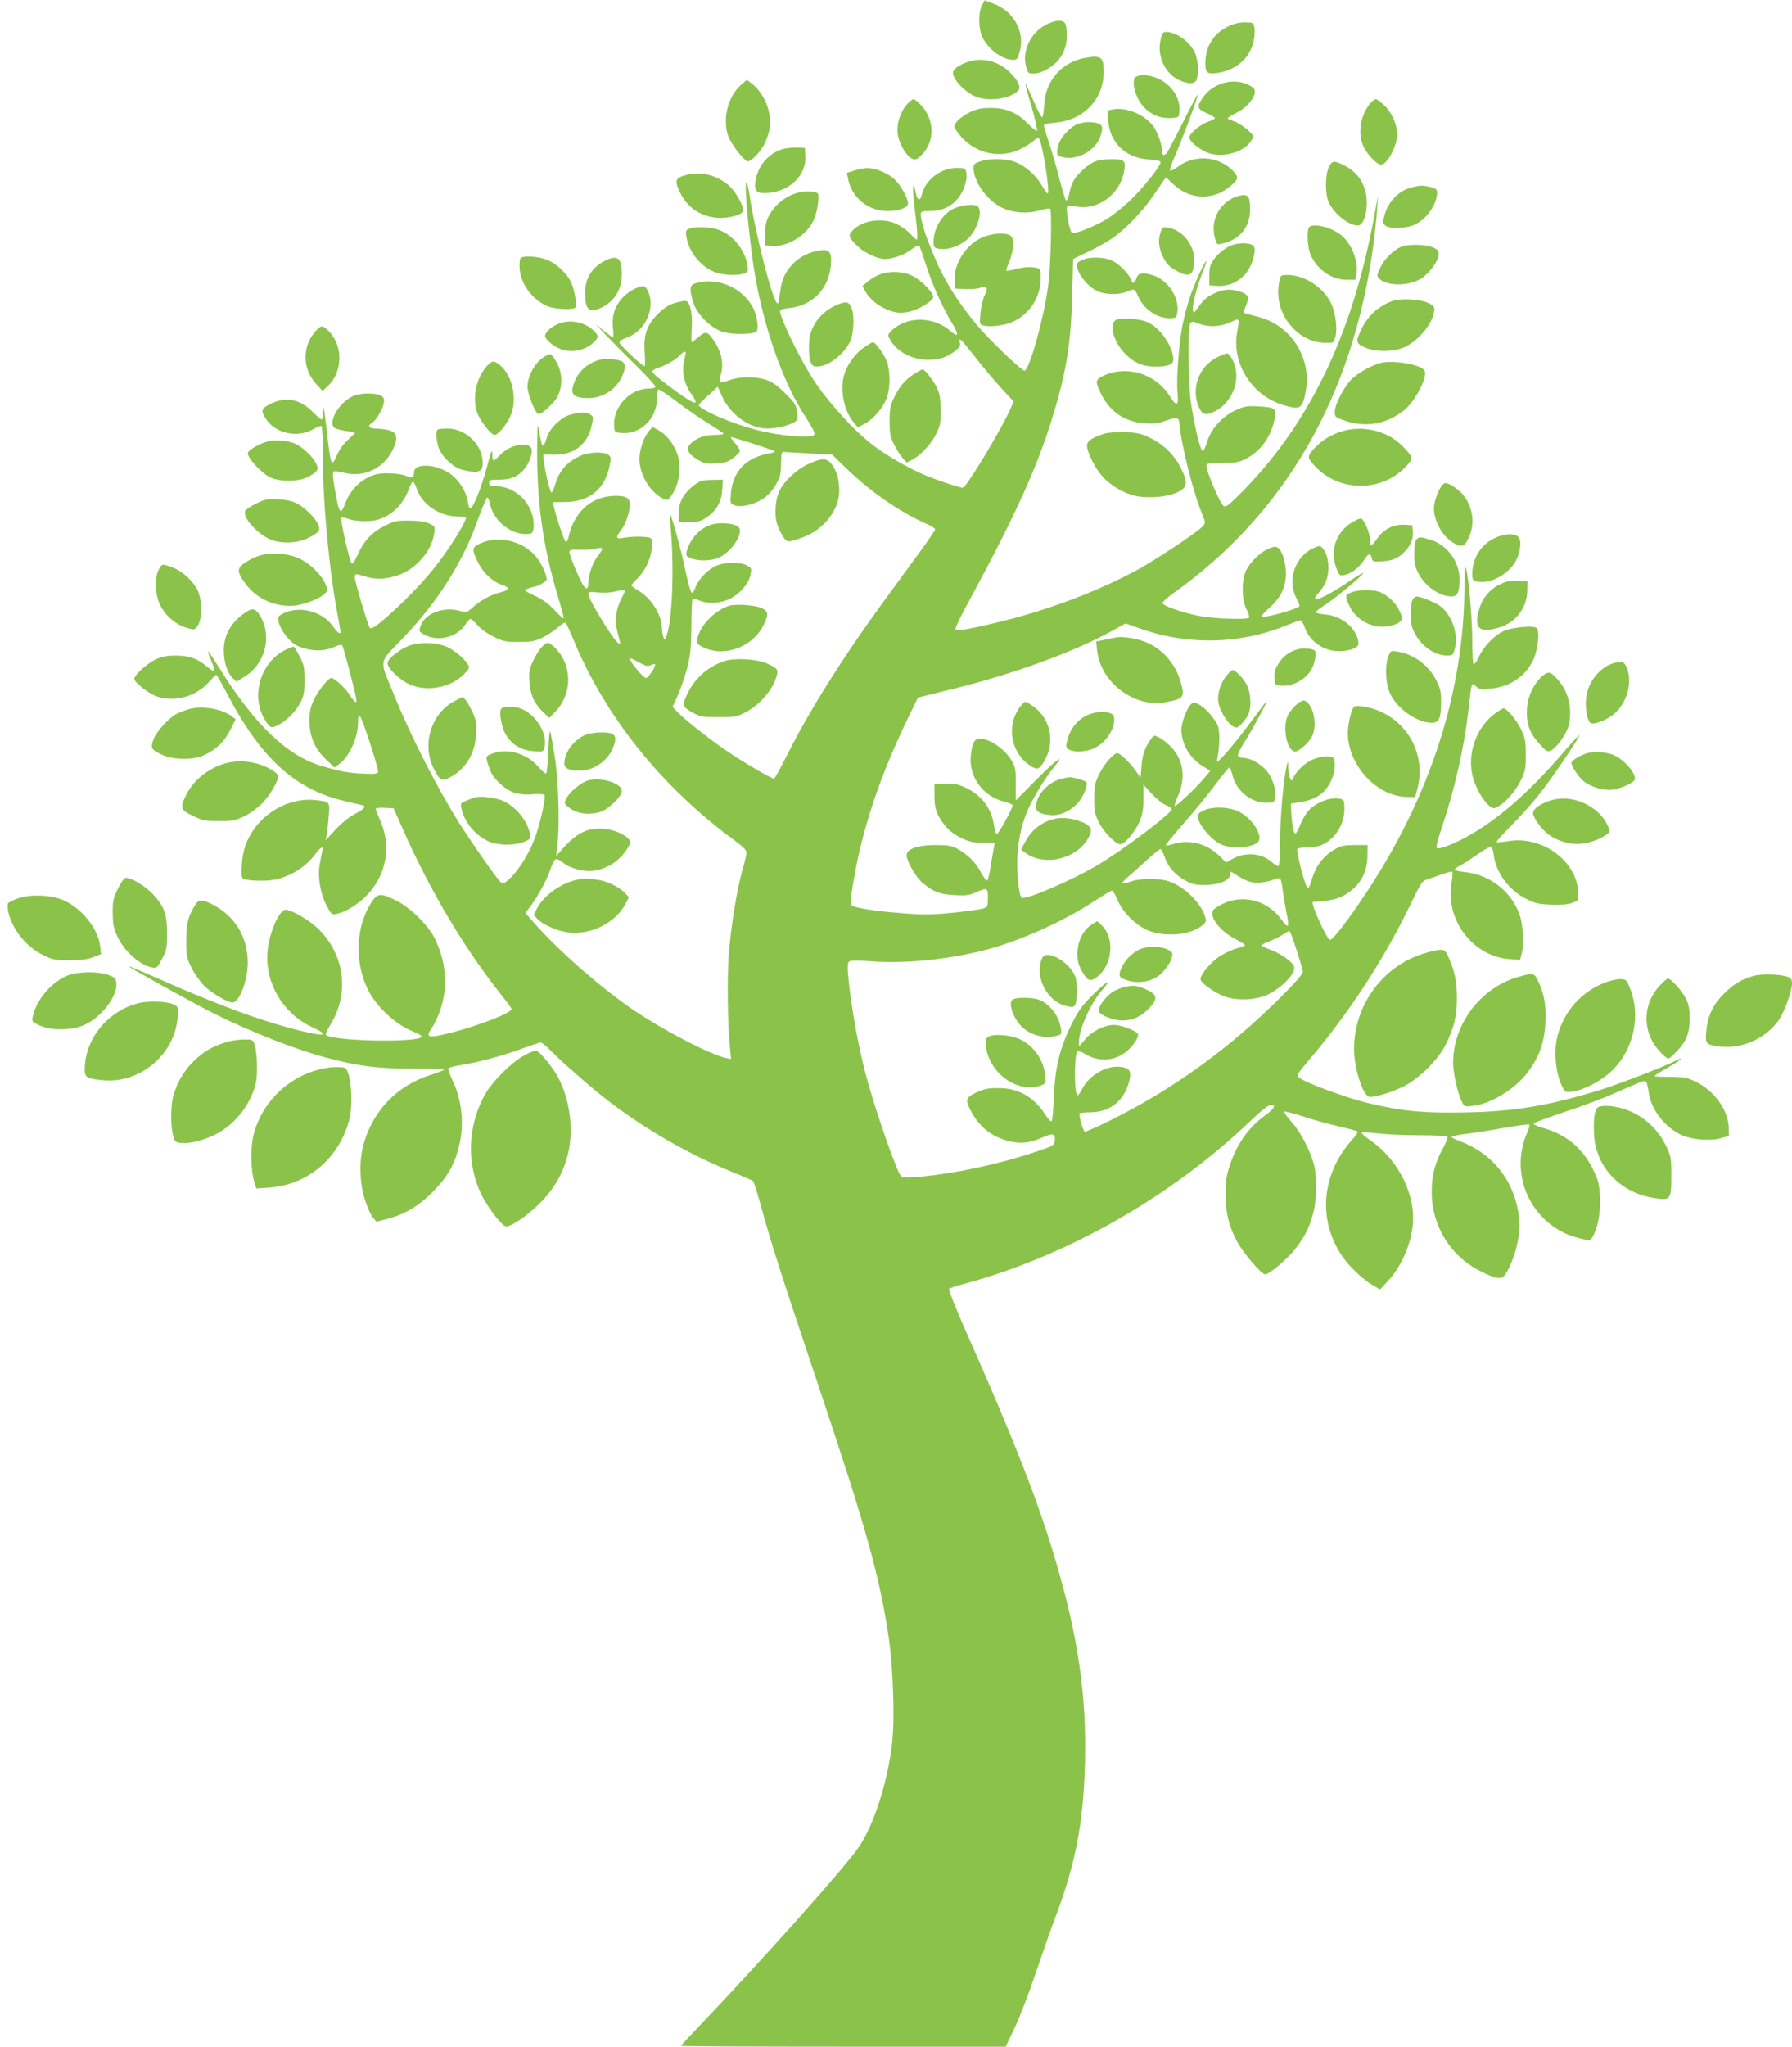<?xml version="1.0" standalone="no"?>
<!DOCTYPE svg PUBLIC "-//W3C//DTD SVG 20010904//EN"
 "http://www.w3.org/TR/2001/REC-SVG-20010904/DTD/svg10.dtd">
<svg version="1.0" xmlns="http://www.w3.org/2000/svg"
 width="1121pt" height="1280pt" viewBox="0 0 1121 1280"
 preserveAspectRatio="xMidYMid meet">
<g transform="translate(0,1280) scale(0.1,-0.1)"
fill="#8bc34a" stroke="none">
<path d="M6143 12766 c-25 -46 -22 -150 4 -202 40 -75 120 -135 186 -138 28
-1 32 3 44 44 39 125 -33 260 -162 307 l-56 21 -16 -32z"/>
<path d="M6535 12641 c-92 -52 -142 -165 -116 -258 11 -41 14 -43 49 -43 25 0
56 11 92 33 71 43 112 113 113 195 0 87 -7 102 -51 102 -22 0 -57 -12 -87 -29z"/>
<path d="M7685 12636 c-92 -43 -144 -126 -145 -228 0 -66 12 -74 83 -63 121
20 208 105 223 219 4 25 4 56 0 70 -6 24 -11 26 -59 26 -34 0 -69 -8 -102 -24z"/>
<path d="M7260 12550 c-23 -97 26 -207 112 -249 60 -29 104 -28 114 2 15 45 8
131 -14 173 -34 67 -115 124 -176 124 -21 0 -26 -7 -36 -50z"/>
<path d="M6792 12439 c-148 -25 -252 -142 -260 -294 -2 -38 -7 -74 -12 -78 -4
-4 -29 42 -55 103 -26 61 -49 109 -51 108 -1 -2 16 -67 39 -145 22 -78 38
-146 34 -150 -4 -4 -28 15 -54 41 -67 70 -139 101 -233 101 -57 0 -87 -6 -125
-23 -58 -27 -105 -68 -105 -93 0 -9 20 -39 44 -66 94 -104 238 -135 362 -79
32 15 71 39 87 53 17 17 31 23 36 17 21 -20 72 -344 55 -344 -5 0 -21 22 -36
49 -34 60 -96 117 -157 144 -56 25 -166 29 -228 8 -36 -12 -43 -18 -43 -41 0
-84 81 -200 174 -247 67 -34 161 -42 240 -19 32 10 61 14 65 11 13 -14 4 -371
-13 -490 -30 -210 -116 -517 -147 -523 -16 -3 -226 198 -299 287 -76 91 -139
181 -189 270 -45 80 -57 107 -110 239 -27 66 -51 151 -51 179 0 21 4 23 55 23
64 0 118 20 158 58 51 48 84 136 71 188 -6 21 -12 24 -58 24 -102 0 -200 -76
-221 -172 -9 -39 -28 -30 -36 15 -3 21 -9 41 -14 45 -8 7 -3 -67 17 -231 6
-53 8 -100 4 -104 -3 -4 -19 9 -35 28 -16 19 -52 47 -80 62 -91 50 -226 33
-289 -36 -29 -31 -23 -45 41 -104 40 -37 121 -73 163 -73 46 0 121 26 161 57
25 19 49 31 53 26 4 -4 24 -61 45 -126 38 -121 100 -257 162 -360 43 -71 39
-91 -9 -49 -107 95 -274 97 -370 5 -25 -24 -26 -28 -13 -52 41 -78 136 -130
238 -131 74 0 118 14 173 56 29 23 34 32 29 52 -6 23 -4 24 10 12 9 -7 51 -59
94 -114 43 -56 113 -138 155 -184 l76 -82 -15 -38 c-49 -117 -280 -502 -302
-502 -23 0 -177 52 -256 87 -93 41 -219 114 -297 172 -128 96 -297 283 -391
431 -82 129 -199 372 -199 413 0 10 17 16 54 20 150 15 251 120 264 272 6 79
-10 98 -71 89 -64 -10 -121 -38 -164 -81 -50 -50 -73 -100 -83 -180 -5 -36
-11 -67 -14 -70 -23 -23 -138 418 -177 675 -7 45 -16 82 -20 82 -17 0 22 -402
57 -600 62 -340 179 -665 314 -869 37 -56 59 -99 55 -108 -9 -26 -202 -12
-353 26 -159 39 -380 135 -370 160 2 5 29 32 60 60 l58 53 24 -55 c53 -120
174 -207 287 -207 59 0 142 21 173 43 16 12 18 21 12 63 -7 43 -15 57 -75 115
-49 49 -80 70 -118 83 -70 23 -167 22 -231 -2 -29 -11 -54 -16 -57 -11 -3 5
-1 27 5 51 20 71 0 150 -57 226 -30 40 -43 40 -86 2 -19 -16 -37 -30 -40 -30
-3 0 -3 37 0 83 6 90 -8 164 -34 174 -8 3 -40 -2 -71 -12 -41 -12 -69 -31
-107 -69 -70 -70 -90 -129 -82 -243 3 -46 3 -83 -1 -83 -15 0 -157 134 -157
148 0 9 18 21 44 30 87 29 151 121 151 216 0 51 -25 106 -47 106 -36 -1 -100
-38 -135 -79 -45 -53 -63 -113 -53 -186 3 -30 3 -55 0 -55 -4 0 -30 19 -59 42
l-51 42 60 -64 c33 -35 117 -121 188 -190 70 -69 127 -131 127 -138 0 -7 -16
-12 -42 -12 -120 -1 -226 -118 -216 -238 3 -36 4 -37 50 -40 117 -8 217 91
218 215 0 28 4 54 8 57 5 3 58 -32 118 -78 60 -45 148 -106 196 -135 48 -29
90 -57 94 -62 3 -5 -21 -9 -56 -9 -65 0 -120 -21 -154 -59 -27 -29 -10 -62 49
-96 40 -24 54 -27 114 -23 56 3 75 9 105 32 21 15 40 34 43 42 3 8 -9 30 -27
50 -17 20 -30 38 -28 40 5 4 265 -80 274 -88 3 -4 -11 -10 -32 -13 -146 -25
-230 -112 -242 -251 -5 -62 -4 -64 23 -74 41 -16 125 5 182 43 30 21 57 52 77
87 27 47 31 66 32 130 1 73 1 75 25 73 13 -1 85 -5 159 -9 l135 -7 95 -92
c149 -143 327 -266 493 -340 32 -13 57 -30 57 -35 0 -6 -43 -70 -97 -143 -53
-73 -151 -206 -217 -297 -266 -364 -473 -694 -616 -979 -39 -78 -74 -141 -78
-141 -15 0 -162 85 -267 154 -114 75 -288 211 -339 265 l-29 30 32 70 c17 38
43 113 58 167 22 86 26 121 28 266 0 92 4 170 7 173 3 3 22 -2 44 -11 59 -25
150 -16 210 22 57 35 102 95 110 146 6 33 4 38 -24 52 -47 24 -145 21 -200 -6
-52 -27 -107 -86 -123 -135 -6 -19 -16 -32 -22 -30 -6 2 -23 61 -38 133 -26
125 -85 343 -96 354 -2 3 -1 -42 4 -100 21 -262 7 -568 -29 -660 -10 -24 -11
-24 -18 -5 -5 11 -9 38 -9 60 -2 80 -68 185 -147 231 -24 14 -44 29 -44 33 0
4 16 23 36 42 49 47 83 118 91 189 5 52 3 60 -12 67 -26 9 -112 9 -162 0 -51
-10 -55 -1 -17 48 29 39 54 112 54 162 0 42 -31 56 -112 51 -138 -10 -240
-107 -272 -260 -4 -16 -11 -28 -16 -28 -8 0 -57 143 -76 223 l-6 27 70 0 c156
0 254 77 285 225 11 52 10 58 -8 71 -28 21 -122 17 -173 -6 -86 -39 -133 -93
-158 -177 -9 -29 -19 -53 -24 -53 -9 0 -38 118 -47 191 l-5 46 68 -1 c124 -2
209 64 235 182 12 50 11 56 -6 68 -23 17 -61 18 -123 2 -60 -15 -136 -88 -152
-146 -6 -23 -15 -44 -20 -47 -10 -6 -11 0 -28 90 -9 48 -10 47 -11 -40 -8
-387 32 -681 139 -1029 16 -55 28 -101 26 -104 -3 -2 -28 21 -57 52 -36 39
-72 66 -123 90 -71 34 -71 34 -43 45 16 6 32 11 37 11 19 0 80 34 80 45 0 33
-36 109 -71 149 -83 94 -231 128 -341 79 -58 -26 -59 -37 -17 -122 33 -66 93
-121 155 -141 45 -15 39 -31 -17 -45 -61 -16 -123 -49 -170 -92 -39 -35 -40
-35 -84 -23 -97 27 -209 -13 -240 -86 -18 -43 -16 -46 31 -69 81 -38 193 -8
242 65 13 19 28 37 33 39 6 1 26 -15 45 -38 21 -24 62 -54 102 -73 60 -30 75
-33 157 -33 76 0 98 4 146 26 31 15 75 44 98 64 24 22 45 34 50 29 5 -5 25
-49 45 -97 199 -485 550 -924 1008 -1261 53 -38 78 -63 78 -77 0 -11 -11 -61
-26 -111 -35 -125 -70 -344 -85 -523 -11 -144 -8 -444 8 -594 l6 -64 -30 6
c-92 18 -381 167 -568 292 -209 140 -483 380 -638 558 l-50 58 32 42 c49 66
100 160 123 227 11 34 27 64 34 67 8 3 28 -7 45 -21 43 -37 130 -60 192 -52
85 12 161 61 208 134 28 44 28 46 11 65 -30 33 -94 59 -157 64 -105 8 -175
-29 -275 -147 l-21 -25 8 70 c15 128 7 399 -16 550 -12 77 -25 149 -29 160 -4
11 -9 -41 -12 -117 -3 -75 -9 -140 -13 -144 -4 -5 -27 14 -49 40 -74 86 -200
121 -294 81 -39 -16 -39 -16 -8 -102 20 -56 98 -126 159 -143 27 -8 72 -11
110 -7 36 2 68 1 71 -4 10 -17 -27 -181 -61 -273 -37 -98 -106 -207 -162 -256
-29 -26 -37 -29 -50 -18 -23 19 -189 257 -265 378 -142 228 -301 542 -406 801
-90 221 -95 187 52 341 226 235 385 486 481 763 24 65 47 121 53 123 5 1 13
-15 17 -38 17 -98 123 -190 221 -190 38 0 44 3 50 25 4 14 3 44 0 66 -19 119
-122 209 -240 209 -29 0 -36 4 -36 20 0 18 7 20 60 20 75 0 116 17 157 63 37
42 60 113 45 137 -25 40 -134 16 -189 -41 -21 -22 -41 -39 -45 -39 -5 0 -8 14
-8 32 0 46 -8 31 -30 -58 -35 -135 -90 -274 -109 -274 -5 0 -12 20 -15 44 -11
69 -63 146 -125 183 -92 55 -211 54 -211 -1 0 -34 -12 -38 -54 -21 -20 9 -66
15 -109 15 -59 0 -83 -5 -125 -26 -63 -31 -115 -90 -141 -158 -32 -87 -40 -75
-72 117 -6 39 -8 72 -3 77 5 5 34 2 64 -6 129 -34 257 29 312 154 28 62 21 94
-22 109 -19 7 -56 12 -82 12 -52 1 -63 17 -29 38 27 17 69 91 73 127 2 23 -2
33 -22 43 -34 17 -123 16 -168 -3 -93 -39 -169 -174 -114 -203 10 -5 42 -13
70 -17 29 -3 52 -9 52 -12 0 -2 -20 -22 -44 -43 -25 -22 -52 -59 -65 -89 -38
-88 -42 -78 -66 140 -16 143 -25 186 -25 118 0 -19 -3 -37 -6 -41 -3 -3 -29
18 -58 47 -79 80 -169 98 -264 50 -57 -28 -62 -41 -32 -89 60 -97 201 -128
306 -66 19 12 40 19 45 16 5 -4 9 -92 9 -200 0 -293 40 -709 95 -998 8 -43 15
-83 15 -88 0 -20 -18 -7 -47 34 -61 85 -184 125 -283 92 -28 -9 -54 -24 -57
-32 -11 -27 16 -88 59 -135 34 -37 55 -50 102 -63 67 -20 136 -16 192 11 22
10 39 13 45 7 8 -8 89 -320 89 -344 0 -20 -16 -7 -43 36 -28 43 -95 105 -115
105 -19 0 -84 -83 -110 -139 -20 -44 -26 -72 -26 -131 0 -98 34 -175 106 -242
l50 -48 28 20 c65 46 120 167 120 264 0 36 3 47 11 39 16 -16 120 -336 114
-352 -4 -11 -25 -13 -103 -9 -94 6 -121 11 -242 45 -220 62 -425 257 -647 614
-37 59 -69 107 -71 105 -2 -2 6 -27 18 -55 30 -68 23 -81 -22 -43 -58 52 -113
72 -198 72 -58 0 -86 -6 -127 -24 -52 -25 -133 -98 -133 -121 0 -23 90 -93
142 -111 112 -37 246 0 325 91 23 25 43 45 46 45 3 0 35 -57 72 -127 208 -397
425 -593 733 -663 53 -13 103 -24 110 -26 25 -7 10 -24 -49 -55 -37 -20 -84
-58 -121 -98 l-61 -66 7 35 c3 19 9 71 12 116 8 93 9 91 -91 101 -118 11 -248
-41 -336 -134 -72 -76 -110 -163 -116 -267 -4 -61 -2 -85 7 -91 23 -14 144
-18 202 -6 98 21 191 80 250 159 35 46 54 55 44 20 -3 -13 -11 -53 -17 -89
-12 -81 6 -184 48 -260 25 -47 29 -50 58 -45 57 12 135 60 190 117 126 132
156 313 79 478 -13 29 -24 57 -24 62 0 6 25 9 56 7 l56 -3 62 -140 c172 -388
389 -749 625 -1044 28 -35 51 -67 51 -72 0 -24 -210 -105 -380 -148 -136 -34
-158 -31 -127 17 112 171 121 386 25 576 -42 83 -153 191 -240 234 -99 48
-115 47 -154 -11 -99 -150 -108 -375 -22 -547 55 -111 178 -222 291 -265 26
-10 46 -23 44 -29 -13 -38 -561 -28 -598 12 -4 4 10 35 31 69 116 191 86 429
-74 589 -58 58 -170 124 -210 124 -40 0 -105 -151 -113 -265 -15 -193 97 -383
274 -466 128 -60 87 -65 -109 -15 -223 58 -479 153 -847 315 -101 45 -185 80
-187 78 -3 -3 277 -160 450 -252 243 -130 570 -262 789 -320 205 -54 315 -68
540 -68 108 0 197 -3 197 -6 0 -3 -40 -19 -88 -34 -203 -65 -351 -214 -413
-417 -34 -109 -32 -254 5 -367 15 -46 37 -94 49 -108 l22 -26 60 16 c114 29
203 81 290 169 92 93 136 167 165 282 36 138 21 292 -40 419 -17 36 -29 69
-26 74 3 4 39 14 80 20 106 17 277 63 388 105 53 20 102 36 110 36 8 0 34 -21
58 -46 65 -67 261 -239 360 -315 231 -179 510 -339 784 -450 65 -26 122 -51
127 -56 5 -5 27 -76 50 -158 61 -226 129 -436 375 -1170 287 -858 366 -1142
424 -1530 27 -180 38 -508 21 -654 -29 -250 -115 -517 -211 -656 -87 -127
-622 -725 -997 -1117 -62 -65 -113 -120 -113 -123 0 -3 457 -5 1016 -5 l1015
0 54 113 c30 61 90 218 134 347 44 129 98 284 121 344 127 333 178 597 187
968 11 424 -42 786 -182 1263 -110 373 -257 750 -565 1444 -61 139 -108 257
-103 261 4 4 44 18 88 29 649 174 1303 546 1806 1029 60 57 105 92 118 92 37
0 23 -24 -39 -69 -100 -73 -171 -173 -216 -306 -22 -66 -27 -98 -27 -180 0
-120 18 -199 71 -299 37 -70 153 -206 177 -206 25 0 144 101 190 162 58 77 77
113 105 203 26 83 31 229 11 315 -20 85 -84 209 -141 273 -29 32 -49 61 -46
65 4 3 58 -11 120 -31 62 -21 161 -48 219 -61 58 -14 111 -27 117 -31 7 -4 -4
-22 -27 -48 -221 -240 -224 -577 -8 -805 35 -37 89 -83 120 -102 l58 -34 53
57 c89 96 154 258 154 387 0 185 -109 381 -274 493 -33 22 -54 43 -47 45 7 2
54 -1 106 -7 51 -6 168 -11 259 -11 91 0 167 -4 171 -9 3 -5 -10 -38 -29 -73
-50 -92 -70 -168 -70 -273 -1 -204 113 -395 292 -488 91 -48 138 -60 157 -41
32 32 77 144 91 229 14 79 14 98 1 178 -35 208 -169 368 -369 442 -27 10 -48
21 -48 25 0 4 42 13 93 19 50 6 158 23 240 38 81 14 150 23 153 20 4 -4 -3
-29 -15 -56 -92 -215 -15 -465 183 -593 54 -35 103 -54 188 -72 24 -6 30 -2
47 31 30 61 44 143 39 240 -3 77 -9 99 -40 164 -64 134 -165 220 -306 262 -40
11 -71 25 -69 30 1 5 88 37 192 72 105 34 249 88 320 120 192 84 185 82 194
66 5 -7 11 -35 14 -61 13 -105 100 -220 205 -268 69 -31 184 -40 252 -19 l45
13 -1 53 c-3 111 -94 234 -212 289 -50 23 -70 27 -154 27 -54 0 -98 2 -98 5 0
4 38 28 85 54 85 48 113 76 38 38 -67 -35 -365 -149 -468 -180 -321 -98 -531
-133 -831 -139 -269 -6 -411 8 -626 61 -134 33 -383 125 -420 156 -19 15 -17
19 70 122 250 296 461 622 625 961 63 131 74 148 102 156 16 5 58 19 92 32 35
13 65 20 68 17 3 -3 1 -35 -5 -70 -40 -230 134 -459 360 -476 l69 -5 11 44
c15 54 7 178 -14 239 -53 147 -186 250 -347 267 -32 3 -59 10 -59 14 0 5 15
16 33 25 17 9 67 41 110 71 43 29 81 52 86 49 5 -3 11 -27 15 -53 15 -113 96
-222 204 -275 58 -29 78 -33 157 -36 60 -2 103 1 130 11 40 14 40 15 38 64 -8
199 -227 359 -439 322 -36 -6 -68 -8 -71 -5 -4 3 36 48 87 99 51 50 129 137
173 192 79 98 257 360 257 377 0 5 -44 -42 -97 -104 -201 -235 -388 -402 -570
-510 -97 -58 -211 -104 -224 -91 -6 6 2 43 21 98 91 270 153 542 180 800 15
137 16 139 42 113 18 -18 29 -20 89 -15 126 11 224 77 273 186 26 59 38 164
21 191 -13 21 -162 7 -214 -19 -58 -30 -121 -96 -150 -159 -13 -28 -28 -49
-33 -46 -4 3 -8 67 -8 142 0 143 -23 405 -39 457 -7 22 -10 -11 -10 -120 -4
-656 -216 -1310 -620 -1917 -113 -169 -197 -278 -219 -286 -8 -2 -29 32 -57
91 -47 102 -62 147 -49 147 125 5 184 24 248 80 59 52 89 121 90 205 l1 70
-80 0 c-69 -1 -87 -4 -127 -28 -69 -40 -115 -100 -140 -181 -18 -60 -23 -67
-33 -52 -16 22 -67 224 -60 237 4 5 31 9 61 9 30 0 69 6 87 13 88 37 147 129
147 228 0 53 -2 57 -26 63 -56 14 -147 -19 -197 -72 -15 -16 -39 -55 -51 -86
-13 -31 -27 -58 -32 -59 -11 -3 -22 52 -26 127 l-3 60 67 11 c89 15 144 52
181 124 26 52 34 110 21 145 -9 24 -80 20 -141 -8 -46 -22 -99 -75 -117 -119
-9 -24 -26 18 -27 68 -1 49 -1 49 -10 15 -20 -82 -40 -307 -41 -458 0 -89 -5
-165 -10 -168 -5 -3 -24 8 -43 25 -65 57 -165 64 -246 19 l-39 -22 -43 42
c-78 77 -192 105 -290 73 -21 -7 -41 -11 -44 -8 -3 3 47 64 110 136 63 71 151
179 197 240 45 61 86 111 90 111 5 0 13 -22 20 -49 23 -96 115 -171 209 -171
46 0 51 2 57 26 12 46 -14 128 -53 174 -40 46 -101 79 -146 80 -15 0 -30 6
-33 14 -3 7 15 44 39 82 47 72 157 276 140 259 -5 -5 -55 -71 -111 -147 -56
-75 -125 -160 -153 -190 -48 -50 -50 -52 -44 -23 14 68 17 164 5 201 -14 43
-80 119 -123 140 -26 14 -31 14 -48 -2 -24 -21 -59 -115 -59 -157 0 -88 52
-178 130 -226 l51 -32 -40 -48 c-49 -58 -168 -171 -181 -171 -5 0 3 26 17 58
51 109 38 224 -34 303 -41 45 -98 83 -116 76 -7 -3 -25 -28 -41 -57 -21 -39
-30 -72 -35 -129 l-6 -76 -32 46 c-33 48 -97 109 -113 109 -23 0 -83 -68 -112
-128 -30 -61 -33 -75 -33 -157 0 -79 4 -97 29 -148 33 -64 105 -137 135 -137
28 0 97 85 123 150 16 41 21 76 21 139 l0 83 51 -56 c28 -30 68 -62 89 -71 20
-8 37 -20 37 -25 0 -26 -299 -252 -460 -348 -168 -100 -461 -225 -480 -206
-17 17 -32 175 -25 269 8 113 29 200 70 292 36 78 108 194 163 261 69 85 7 39
-117 -86 l-127 -128 0 101 c1 84 -2 106 -21 140 -41 76 -138 145 -203 145 -35
0 -48 -24 -57 -105 -14 -132 74 -254 207 -288 30 -8 55 -18 55 -23 -1 -21 -91
-184 -100 -181 -5 2 -13 27 -17 56 -16 107 -79 190 -180 236 -47 21 -69 25
-125 23 l-68 -3 1 -75 c0 -57 6 -85 22 -117 35 -68 82 -114 147 -145 49 -23
73 -28 134 -28 l74 0 -7 -37 c-4 -21 -13 -74 -20 -117 -6 -44 -16 -81 -21 -83
-6 -2 -23 22 -39 52 -32 61 -84 113 -148 147 -36 19 -58 23 -138 23 -104 0
-172 -22 -178 -58 -6 -33 56 -144 101 -180 70 -57 105 -70 198 -75 72 -4 94
-1 134 17 71 31 75 30 75 -34 0 -51 -2 -56 -27 -66 -16 -6 -102 -18 -191 -27
-141 -14 -186 -14 -320 -3 -179 14 -298 33 -315 50 -9 9 -6 44 12 149 54 321
160 643 330 998 l73 151 229 57 c369 91 745 228 978 356 l92 51 85 -30 c299
-108 632 -102 924 19 40 16 78 30 85 30 6 0 18 -18 25 -39 30 -92 119 -154
219 -154 34 0 69 7 90 17 30 16 33 21 27 49 -17 85 -105 155 -206 164 -33 3
-60 9 -60 14 0 4 30 28 68 52 73 49 236 186 229 193 -2 3 -40 -20 -83 -49 -95
-66 -198 -121 -215 -115 -8 3 -1 17 20 40 42 48 61 97 61 157 0 54 -13 96 -37
123 -14 16 -19 16 -52 2 -116 -48 -171 -199 -113 -311 12 -23 22 -47 22 -52 0
-17 -224 -80 -238 -67 -3 4 18 27 46 52 74 65 106 130 106 219 0 83 -32 165
-65 165 -54 0 -143 -71 -182 -144 -31 -59 -31 -183 0 -245 12 -24 20 -48 17
-53 -10 -16 -226 -8 -319 11 -107 23 -217 61 -222 78 -3 7 26 34 63 60 701
498 1124 1230 1253 2164 11 79 22 185 25 234 l6 90 -25 -135 c-138 -750 -417
-1317 -859 -1750 -55 -54 -69 -63 -83 -54 -18 11 -101 203 -105 244 -3 22 -1
23 97 24 88 1 106 5 151 28 95 50 160 143 179 258 9 55 -3 63 -98 68 -76 4
-90 2 -146 -23 -84 -38 -155 -116 -179 -196 -9 -32 -22 -59 -29 -59 -12 0 -43
119 -69 275 -22 123 -26 507 -7 526 9 9 21 8 53 -5 59 -24 135 -20 198 9 58
27 57 28 41 -62 -35 -198 93 -398 290 -457 108 -32 120 -23 141 97 22 122 -23
258 -113 349 -57 57 -123 93 -208 112 -33 8 -64 17 -67 20 -3 3 3 24 13 47 23
50 14 69 -41 86 -61 18 -101 15 -160 -13 -41 -19 -66 -40 -92 -77 -36 -50 -37
-51 -40 -24 -4 32 28 153 63 239 14 34 23 63 21 65 -7 7 -78 -150 -106 -236
-16 -49 -36 -126 -44 -171 -22 -112 -38 -338 -30 -415 9 -83 -6 -91 -47 -25
-87 141 -264 197 -412 132 -57 -25 -58 -37 -17 -120 56 -110 149 -172 275
-180 50 -3 83 1 115 13 25 9 56 18 70 19 22 1 25 -4 28 -34 13 -140 85 -427
147 -578 17 -43 17 -43 -6 -68 -33 -35 -283 -201 -399 -265 -238 -130 -534
-244 -830 -319 -183 -46 -297 -68 -311 -60 -8 6 21 68 99 211 283 525 415 817
512 1139 82 271 110 450 117 742 l6 228 91 44 c50 23 117 61 150 83 90 61 201
178 272 286 36 53 66 97 67 97 2 0 24 -20 49 -44 76 -71 174 -93 270 -60 53
18 128 78 128 103 0 9 -15 31 -32 48 -93 89 -240 97 -343 18 -20 -14 -40 -25
-45 -23 -5 2 7 39 26 83 43 97 138 349 147 390 4 17 -35 -54 -86 -156 -51
-103 -99 -194 -106 -203 -19 -23 -31 -20 -31 7 0 40 -28 121 -55 157 -54 73
-168 121 -250 106 l-38 -7 5 -62 c12 -143 109 -235 256 -245 49 -3 72 -9 72
-17 0 -25 -117 -170 -197 -245 -44 -41 -109 -92 -144 -113 -79 -46 -193 -91
-212 -84 -16 6 -43 155 -30 168 4 4 26 4 48 -1 139 -32 285 75 308 225 10 62
-1 70 -85 69 -83 0 -122 -16 -181 -73 -47 -44 -64 -74 -78 -141 -7 -33 -15
-48 -21 -42 -5 5 -24 69 -43 143 -19 74 -48 174 -65 223 -16 50 -30 95 -30
101 0 8 27 14 71 18 177 15 302 145 303 314 1 96 -14 108 -112 92z m-2502
-1844 c0 -2 -5 -27 -11 -54 -15 -69 2 -145 47 -207 60 -85 17 -68 -158 64 -49
36 -88 71 -88 78 0 7 16 17 35 23 45 12 114 52 139 80 17 19 36 28 36 16z
m-1682 -855 c32 -95 144 -170 253 -170 26 0 50 -4 53 -8 7 -11 -66 -135 -141
-239 -77 -108 -174 -216 -298 -331 -104 -97 -150 -131 -161 -119 -11 10 -94
289 -94 314 0 27 1 27 64 8 67 -20 121 -19 199 5 115 36 218 152 233 264 6 44
6 45 -32 62 -26 12 -67 18 -124 18 -77 1 -92 -2 -152 -32 -80 -39 -131 -93
-170 -180 -18 -40 -33 -61 -39 -55 -12 12 -71 271 -64 283 3 5 23 3 47 -6 49
-17 142 -18 189 -2 88 30 153 97 187 190 9 26 21 47 26 45 5 -2 16 -23 24 -47z
m1155 -383 c-3 -7 -17 -25 -29 -42 -28 -38 -54 -115 -54 -160 0 -36 -10 -44
-27 -22 -21 25 -94 200 -91 216 3 13 15 16 68 13 36 -1 79 1 95 6 34 10 49 6
38 -11z m147 -251 c0 -2 -11 -26 -24 -53 -35 -68 -42 -136 -22 -212 20 -77 20
-76 0 -60 -37 31 -184 274 -184 304 0 13 9 15 58 10 31 -4 75 -2 97 3 45 11
75 14 75 8z m160 -466 c12 6 24 9 27 6 10 -9 -41 -86 -57 -86 -16 0 -100 102
-100 121 0 5 25 -5 54 -22 46 -25 58 -28 76 -19z m3214 -1196 c21 -63 66 -115
128 -149 44 -25 65 -30 123 -30 84 0 150 25 159 60 l6 24 57 -35 c46 -27 67
-34 110 -34 30 0 70 7 90 15 20 9 42 14 48 11 7 -2 15 -31 18 -64 4 -34 14
-95 22 -137 23 -108 17 -119 -28 -57 -100 140 -286 169 -421 67 -42 -32 26
-132 124 -183 36 -19 66 -37 68 -42 2 -4 -20 -13 -48 -20 -27 -7 -76 -29 -109
-50 -57 -37 -121 -113 -121 -144 0 -22 83 -82 148 -107 81 -30 205 -24 279 14
93 48 172 135 158 174 -9 27 -87 82 -146 103 -29 10 -55 22 -56 27 -2 4 19 16
45 25 27 10 66 29 87 43 20 14 40 24 43 21 10 -10 81 -231 82 -253 0 -14 -44
-65 -137 -158 -315 -314 -654 -562 -1036 -756 -98 -50 -184 -88 -191 -86 -12
5 -40 106 -32 115 3 2 36 5 73 6 109 2 191 62 228 165 23 66 20 100 -11 111
-90 34 -223 -29 -275 -131 -11 -22 -23 -39 -28 -39 -22 0 -22 262 0 276 5 3
28 -6 51 -20 87 -49 184 -42 258 21 39 33 70 79 70 103 0 19 -102 60 -150 60
-62 0 -138 -38 -183 -91 l-37 -44 0 33 c0 75 73 239 143 318 69 79 31 60 -56
-27 -71 -71 -92 -100 -136 -189 -72 -146 -101 -268 -108 -445 -3 -77 -9 -146
-13 -154 -5 -10 -18 3 -44 43 -73 109 -166 161 -291 161 -66 0 -90 -5 -137
-27 -66 -31 -71 -44 -37 -111 52 -102 129 -165 238 -193 76 -19 132 -13 214
23 64 29 81 24 75 -23 -3 -27 -10 -31 -118 -67 -229 -77 -498 -135 -724 -156
-56 -6 -107 -6 -116 -1 -21 11 -135 328 -209 585 -55 191 -107 471 -126 681
-4 52 -2 74 7 81 9 7 53 7 138 1 204 -16 472 10 702 68 216 54 493 177 693
308 55 36 105 66 111 66 6 0 21 -26 34 -57 32 -79 118 -163 197 -194 108 -41
265 -26 334 34 23 19 26 26 18 53 -24 85 -129 188 -224 221 -62 22 -183 21
-244 -1 -24 -9 -47 -14 -50 -10 -3 3 19 27 49 52 30 26 83 73 117 105 34 31
67 57 72 57 5 0 16 -20 25 -46z"/>
<path d="M6834 7021 c-59 -36 -94 -106 -94 -189 0 -45 7 -68 30 -109 35 -61
53 -66 100 -27 91 77 103 240 22 317 l-28 26 -30 -18z"/>
<path d="M7123 6860 c-48 -25 -89 -69 -110 -119 -19 -46 -12 -58 45 -74 56
-17 125 -9 175 20 39 23 85 81 96 121 9 29 7 34 -16 49 -42 27 -139 29 -190 3z"/>
<path d="M6522 6813 c-55 -107 20 -269 141 -303 65 -18 72 -9 72 94 0 73 -3
87 -28 124 -49 75 -163 127 -185 85z"/>
<path d="M7041 6629 c-24 -5 -62 -20 -83 -34 -45 -30 -93 -98 -84 -120 10 -27
95 -58 153 -57 65 2 118 28 167 82 48 54 45 78 -14 107 -59 29 -86 33 -139 22z"/>
<path d="M6331 6546 c-18 -21 -3 -80 33 -134 52 -77 156 -114 250 -89 27 8 28
10 22 49 -12 74 -67 147 -133 174 -44 19 -157 18 -172 0z"/>
<path d="M6203 6324 c-37 -9 -44 -26 -33 -84 31 -163 201 -277 340 -229 32 12
32 13 28 64 -8 93 -69 182 -154 224 -44 23 -135 35 -181 25z"/>
<path d="M6068 12417 c-53 -15 -96 -41 -105 -63 -14 -36 63 -124 135 -156 83
-37 227 -17 273 38 17 20 -3 62 -54 112 -69 67 -161 93 -249 69z"/>
<path d="M7100 12315 c-8 -10 -10 -29 -6 -56 20 -123 119 -206 236 -197 44 3
45 3 48 42 10 116 -102 226 -229 226 -20 0 -42 -7 -49 -15z"/>
<path d="M4635 12269 c-81 -71 -116 -210 -81 -317 17 -50 101 -160 123 -161
23 -2 82 61 107 112 14 29 28 73 31 98 14 98 -35 218 -112 276 l-31 24 -37
-32z"/>
<path d="M7609 12263 c-38 -20 -63 -42 -87 -77 -38 -57 -34 -67 36 -98 23 -10
42 -23 42 -27 0 -4 -18 -14 -40 -21 -49 -16 -120 -75 -120 -100 0 -23 52 -67
109 -93 91 -40 239 0 281 77 15 27 14 28 -29 67 -24 21 -61 44 -82 51 -22 6
-39 14 -39 18 0 4 25 20 56 35 61 30 114 91 114 132 0 19 -10 28 -42 43 -63
29 -133 26 -199 -7z"/>
<path d="M5670 12143 c-46 -56 -65 -133 -51 -199 14 -60 59 -129 92 -139 18
-6 30 0 60 32 76 82 75 209 -3 298 -22 25 -46 45 -53 45 -8 0 -28 -17 -45 -37z"/>
<path d="M8566 12147 c-58 -76 -73 -183 -37 -263 23 -50 85 -114 110 -114 39
0 101 117 101 190 0 59 -31 131 -75 176 -25 24 -51 44 -59 44 -8 0 -26 -15
-40 -33z"/>
<path d="M6745 12026 c-52 -20 -111 -83 -125 -136 -15 -55 -9 -67 38 -75 97
-16 206 53 230 146 9 35 9 47 -2 58 -20 20 -95 23 -141 7z"/>
<path d="M4885 11864 c-85 -30 -145 -105 -160 -200 -9 -61 11 -78 87 -70 134
14 233 114 226 229 l-3 52 -55 2 c-30 1 -73 -5 -95 -13z"/>
<path d="M8312 11753 c-24 -53 -23 -176 2 -223 38 -73 124 -140 180 -140 32 0
56 60 56 143 -1 105 -49 186 -142 233 -63 32 -76 30 -96 -13z"/>
<path d="M5346 11734 l-48 -15 7 -37 c22 -117 125 -202 248 -202 69 0 127 21
127 47 0 35 -47 119 -88 155 -41 37 -121 69 -171 67 -14 0 -48 -7 -75 -15z"/>
<path d="M4307 11709 c-85 -20 -92 -35 -51 -117 49 -98 142 -155 254 -155 71
1 140 24 140 48 0 29 -45 110 -80 145 -68 68 -177 100 -263 79z"/>
<path d="M8817 11624 c-69 -21 -131 -86 -153 -159 -15 -53 -15 -58 0 -74 26
-25 139 -21 192 7 74 38 134 128 134 200 0 16 -9 24 -37 31 -49 14 -77 13
-136 -5z"/>
<path d="M5015 11600 c-85 -14 -165 -73 -207 -153 -16 -31 -22 -61 -22 -112
l-1 -70 46 -3 c100 -6 218 68 261 165 22 49 36 157 22 165 -19 11 -61 15 -99
8z"/>
<path d="M7709 11560 c-94 -50 -137 -150 -108 -253 10 -36 12 -38 42 -31 110
23 177 104 177 211 0 78 -8 93 -44 93 -17 -1 -47 -9 -67 -20z"/>
<path d="M5988 11504 c-82 -25 -148 -122 -148 -217 0 -33 3 -37 34 -43 56 -10
137 19 185 67 56 56 89 167 59 197 -16 16 -72 14 -130 -4z"/>
<path d="M8186 11374 c-12 -32 -5 -130 13 -169 43 -94 132 -155 227 -155 l52
0 7 38 c14 85 -35 201 -108 251 -70 48 -178 68 -191 35z"/>
<path d="M4311 11369 c-21 -8 -23 -13 -17 -51 15 -96 95 -192 184 -222 52 -18
138 -21 178 -6 24 10 26 14 20 51 -16 98 -94 193 -184 223 -50 18 -144 20
-181 5z"/>
<path d="M7261 11350 c-18 -52 -13 -102 15 -158 20 -41 37 -59 78 -82 89 -51
116 -35 116 69 0 91 -75 183 -161 197 -34 6 -37 4 -48 -26z"/>
<path d="M6168 11324 c-111 -34 -203 -164 -196 -278 l3 -51 64 -3 c35 -2 77 2
94 8 43 15 50 1 26 -49 -11 -23 -23 -74 -26 -111 -6 -69 -6 -69 21 -76 47 -12
140 2 193 29 101 52 163 153 163 268 0 50 -3 57 -22 63 -36 9 -80 7 -136 -7
-28 -8 -54 -12 -56 -10 -3 3 4 25 15 50 29 67 36 145 14 166 -20 21 -91 22
-157 1z"/>
<path d="M7716 11270 c-44 -14 -94 -51 -124 -94 -22 -32 -27 -50 -27 -100 l0
-61 45 -3 c118 -9 216 74 236 199 6 34 4 44 -11 56 -21 14 -75 16 -119 3z"/>
<path d="M8764 11256 c-50 -22 -106 -78 -130 -131 -21 -44 -22 -51 -8 -66 44
-49 185 -50 263 -2 53 33 111 113 111 153 0 23 -7 31 -40 44 -49 19 -153 20
-196 2z"/>
<path d="M3273 11193 c-20 -4 -23 -11 -23 -57 0 -102 75 -210 177 -252 42 -18
158 -23 172 -8 13 13 -6 118 -29 164 -26 50 -82 104 -134 129 -42 21 -124 33
-163 24z"/>
<path d="M3786 11170 c-84 -42 -126 -110 -126 -203 0 -107 27 -129 108 -88 79
41 122 113 122 205 0 103 -26 125 -104 86z"/>
<path d="M6774 11176 c-43 -19 -46 -28 -29 -70 21 -51 73 -106 120 -127 49
-23 133 -24 182 -4 50 21 51 20 72 -27 35 -81 116 -137 197 -138 38 0 42 2 48
30 18 94 -56 209 -153 239 -66 19 -91 15 -102 -19 -13 -35 -25 -38 -34 -9 -11
35 -77 101 -120 120 -48 22 -137 24 -181 5z"/>
<path d="M5505 11084 c-22 -8 -56 -28 -75 -44 l-35 -29 21 -38 c29 -51 94 -99
160 -119 44 -13 64 -13 109 -4 59 12 148 65 153 91 5 25 -78 110 -133 135 -58
28 -137 31 -200 8z"/>
<path d="M8003 11043 c-21 -107 6 -208 78 -287 58 -64 130 -98 208 -100 54 -1
54 -1 64 34 15 56 2 154 -27 215 -49 99 -166 175 -271 175 -43 0 -44 -1 -52
-37z"/>
<path d="M4353 11029 c-39 -11 -42 -34 -17 -119 22 -73 107 -159 183 -185 55
-18 182 -18 211 0 20 12 6 109 -24 159 -72 123 -220 183 -353 145z"/>
<path d="M8709 10917 c-89 -33 -155 -94 -195 -181 -34 -73 -32 -84 24 -109 67
-30 178 -29 247 1 89 41 178 149 187 228 3 25 -2 32 -37 49 -50 25 -174 31
-226 12z"/>
<path d="M5245 10897 c-83 -32 -146 -96 -173 -176 -16 -45 -15 -160 1 -191 11
-20 20 -24 46 -22 68 5 157 74 197 152 25 49 31 165 11 213 -17 40 -30 44 -82
24z"/>
<path d="M6983 10800 c-46 -19 -22 -126 44 -200 59 -66 118 -93 202 -93 72 -1
111 14 111 42 0 79 -75 192 -154 233 -46 24 -166 34 -203 18z"/>
<path d="M3490 10774 c-45 -19 -80 -53 -80 -75 0 -26 66 -76 118 -89 60 -15
132 2 178 42 41 36 42 47 7 81 -58 55 -151 72 -223 41z"/>
<path d="M1978 10733 c-88 -94 -89 -236 -3 -331 l43 -47 32 30 c94 87 98 249
8 343 -39 39 -47 40 -80 5z"/>
<path d="M5409 10630 c-52 -34 -103 -100 -124 -161 -34 -94 -9 -232 53 -308
l28 -33 40 20 c51 26 109 90 136 150 29 65 30 189 1 252 -20 46 -69 110 -82
110 -4 0 -28 -13 -52 -30z"/>
<path d="M3392 10560 c-51 -36 -92 -117 -92 -180 0 -47 51 -170 70 -170 21 0
96 69 117 109 33 63 32 147 -3 212 -15 26 -32 50 -40 53 -7 3 -30 -8 -52 -24z"/>
<path d="M7613 10565 c-114 -57 -165 -198 -113 -312 21 -48 40 -53 95 -28 118
57 174 211 116 323 -12 23 -27 42 -34 42 -7 0 -36 -11 -64 -25z"/>
<path d="M3755 10551 c-73 -19 -132 -68 -159 -133 -35 -83 -14 -108 87 -108
91 1 176 58 211 142 21 50 20 75 -4 88 -27 14 -99 20 -135 11z"/>
<path d="M3048 10513 c-68 -73 -95 -196 -64 -291 17 -51 87 -142 110 -142 21
0 74 63 98 115 46 103 17 252 -63 320 -39 32 -49 31 -81 -2z"/>
<path d="M8637 10530 c-54 -14 -126 -53 -174 -94 -49 -43 -113 -162 -113 -212
0 -29 4 -34 43 -48 139 -52 266 -35 383 52 75 55 162 223 133 258 -30 36 -196
63 -272 44z"/>
<path d="M5719 10462 c-56 -36 -95 -82 -128 -152 -22 -46 -26 -69 -26 -145 0
-78 4 -97 28 -145 15 -30 39 -68 53 -84 l26 -29 36 19 c54 29 118 98 149 162
25 50 28 68 27 147 0 69 -5 101 -21 136 -20 45 -78 119 -92 119 -4 0 -27 -13
-52 -28z"/>
<path d="M4061 10106 c-32 -34 -61 -118 -61 -176 0 -97 65 -207 148 -249 28
-15 36 -10 68 46 36 60 45 172 20 237 -25 64 -67 118 -113 143 l-40 23 -22
-24z"/>
<path d="M2737 10113 c-11 -10 -8 -62 5 -107 18 -59 91 -129 150 -144 99 -25
128 -15 128 43 0 112 -106 215 -220 215 -31 0 -60 -3 -63 -7z"/>
<path d="M8390 10101 c-70 -22 -125 -57 -173 -110 -43 -48 -42 -57 26 -123
125 -122 330 -141 479 -46 53 34 108 91 108 114 0 21 -75 99 -123 127 -96 57
-215 71 -317 38z"/>
<path d="M6905 10087 c-78 -26 -105 -45 -105 -75 0 -39 52 -143 95 -190 45
-51 114 -95 184 -117 77 -25 218 -17 286 16 63 31 68 55 26 144 -39 85 -112
157 -199 198 -57 27 -80 32 -157 34 -55 2 -105 -2 -130 -10z"/>
<path d="M1663 10036 c-53 -17 -113 -54 -113 -70 0 -31 79 -119 135 -149 57
-31 183 -31 241 0 64 34 71 48 49 89 -23 44 -86 101 -130 120 -51 21 -134 26
-182 10z"/>
<path d="M5099 9916 c-65 -25 -101 -47 -152 -94 -64 -61 -89 -111 -95 -193 -5
-73 7 -122 45 -182 26 -42 30 -42 131 -5 125 46 222 171 222 286 0 70 -13 119
-43 163 -26 39 -54 45 -108 25z"/>
<path d="M4390 9793 c-39 -14 -94 -61 -117 -101 -19 -32 -26 -59 -27 -100 l-1
-57 66 0 c55 0 72 4 107 28 64 42 95 97 100 173 l4 64 -58 -1 c-33 0 -66 -3
-74 -6z"/>
<path d="M9014 9755 c-23 -36 -43 -95 -44 -131 -1 -87 58 -187 132 -225 47
-24 61 -17 89 46 47 103 9 239 -85 303 -58 39 -71 40 -92 7z"/>
<path d="M1602 9651 c-34 -17 -65 -38 -69 -47 -15 -40 72 -139 154 -176 68
-30 169 -27 238 6 71 35 81 48 66 85 -17 40 -84 107 -134 133 -29 14 -66 23
-117 25 -67 4 -81 1 -138 -26z"/>
<path d="M8475 9543 c-116 -60 -162 -186 -111 -307 15 -36 18 -38 48 -32 42 8
93 49 124 98 26 40 39 41 46 3 3 -17 10 -19 58 -16 67 3 106 19 143 57 42 42
58 80 55 127 l-3 42 -47 3 c-68 4 -129 -25 -170 -82 -17 -25 -35 -46 -40 -46
-4 0 -8 17 -8 38 0 38 -37 124 -55 129 -5 1 -23 -5 -40 -14z"/>
<path d="M4441 9516 c-69 -25 -127 -91 -146 -167 -6 -23 -2 -28 27 -40 50 -21
136 -17 184 8 71 37 137 135 120 178 -11 31 -122 44 -185 21z"/>
<path d="M9395 9451 c-109 -27 -185 -125 -185 -239 0 -36 3 -42 25 -48 96 -24
233 62 263 165 34 110 2 147 -103 122z"/>
<path d="M8860 9424 c-8 -9 -13 -43 -13 -87 0 -58 5 -82 26 -123 41 -80 131
-143 205 -144 40 0 52 25 52 108 0 111 -78 216 -184 247 -62 19 -71 19 -86 -1z"/>
<path d="M1613 9322 c-28 -10 -68 -31 -88 -46 -44 -34 -42 -55 11 -127 67 -92
183 -145 298 -137 65 4 172 46 202 79 16 18 16 21 -2 60 -25 58 -99 128 -164
157 -73 34 -184 40 -257 14z"/>
<path d="M993 9238 c-28 -53 -23 -161 10 -224 33 -66 97 -120 162 -140 48 -14
51 -14 67 6 35 42 36 166 2 233 -28 55 -95 116 -152 137 -68 26 -68 26 -89
-12z"/>
<path d="M9384 9146 c-62 -29 -110 -85 -129 -150 -38 -126 -4 -159 124 -120
103 30 173 123 175 229 l1 60 -60 3 c-46 2 -72 -3 -111 -22z"/>
<path d="M8453 9095 c-38 -16 -39 -22 -17 -73 47 -114 181 -171 294 -126 46
19 50 35 20 93 -22 44 -70 88 -117 108 -42 17 -139 16 -180 -2z"/>
<path d="M8839 9053 c-9 -10 -14 -42 -14 -92 0 -65 4 -83 29 -129 44 -79 125
-132 200 -132 33 0 36 3 47 43 24 91 -19 214 -95 269 -33 23 -120 58 -147 58
-3 0 -13 -7 -20 -17z"/>
<path d="M4560 9011 c-75 -24 -155 -97 -185 -167 -25 -59 -20 -73 32 -96 134
-59 307 9 372 148 29 61 27 80 -11 100 -37 19 -167 29 -208 15z"/>
<path d="M1540 8973 c-92 -61 -140 -142 -140 -239 0 -73 22 -143 55 -174 l24
-23 44 27 c141 82 185 268 95 399 -22 31 -43 34 -78 10z"/>
<path d="M6985 8814 c-11 -2 -44 -9 -74 -15 l-54 -11 6 -56 c21 -199 233 -360
427 -324 118 22 124 31 94 133 -33 113 -120 208 -226 247 -55 20 -138 33 -173
26z"/>
<path d="M2558 8761 c-58 -23 -125 -74 -133 -103 -10 -28 72 -110 139 -139
110 -47 255 -20 339 65 31 31 35 40 27 56 -18 34 -81 89 -129 112 -63 31 -178
35 -243 9z"/>
<path d="M3384 8748 c-15 -18 -38 -57 -52 -87 -21 -45 -24 -64 -20 -125 6 -83
29 -134 85 -189 l39 -37 36 37 c108 111 110 285 6 396 -19 20 -42 37 -51 37
-8 0 -28 -15 -43 -32z"/>
<path d="M1782 8734 c-140 -70 -206 -255 -143 -401 13 -28 32 -59 42 -69 18
-16 22 -16 54 -1 53 25 114 85 143 141 23 44 27 63 27 141 0 80 -3 96 -29 148
-17 32 -33 60 -37 62 -3 3 -29 -7 -57 -21z"/>
<path d="M8125 8741 c-57 -14 -96 -42 -126 -89 -24 -37 -29 -56 -27 -92 3 -43
4 -45 37 -48 89 -9 184 53 209 134 14 47 16 81 5 87 -18 11 -70 15 -98 8z"/>
<path d="M8685 8696 c-20 -47 -19 -151 2 -212 34 -102 169 -204 269 -204 46 0
58 27 59 125 0 68 -4 89 -28 136 -47 97 -141 167 -245 184 -41 7 -43 6 -57
-29z"/>
<path d="M4533 8666 c-99 -32 -180 -101 -227 -193 -41 -82 -39 -93 24 -128 52
-28 62 -30 165 -30 102 0 114 2 168 30 77 38 159 127 186 201 25 66 22 72 -52
105 -65 28 -200 36 -264 15z"/>
<path d="M10074 8646 c-91 -40 -154 -139 -154 -242 0 -66 14 -120 33 -127 24
-9 104 23 144 58 82 70 117 199 79 290 -12 28 -20 35 -43 35 -15 -1 -42 -7
-59 -14z"/>
<path d="M7672 8574 c-32 -39 -52 -94 -52 -145 0 -68 72 -179 115 -179 16 0
64 55 77 89 17 46 12 126 -11 175 -21 42 -72 96 -91 96 -5 0 -22 -16 -38 -36z"/>
<path d="M9647 8571 c-53 -47 -89 -123 -95 -201 -6 -92 16 -156 78 -222 44
-49 49 -52 73 -41 33 15 91 95 107 146 29 97 6 213 -56 286 -54 63 -67 67
-107 32z"/>
<path d="M2833 8410 c-139 -80 -194 -270 -120 -416 39 -77 50 -83 103 -55 98
53 155 146 162 267 4 73 1 88 -22 140 -26 56 -52 94 -65 94 -3 0 -29 -14 -58
-30z"/>
<path d="M8106 8390 c-18 -17 -41 -45 -50 -64 -36 -76 -5 -226 46 -226 24 0
86 56 106 95 28 59 17 161 -24 206 -23 26 -38 24 -78 -11z"/>
<path d="M6370 8364 c-73 -115 -42 -271 68 -348 53 -37 66 -31 105 44 55 109
25 244 -72 317 -23 18 -49 33 -57 33 -8 0 -28 -21 -44 -46z"/>
<path d="M8473 8382 c-14 -9 -31 -66 -39 -128 -26 -208 161 -433 365 -438 l54
-1 13 50 c65 244 -95 483 -347 518 -20 3 -40 2 -46 -1z"/>
<path d="M1181 8365 c-30 -9 -69 -24 -86 -35 -45 -28 -114 -104 -131 -145 -25
-61 -20 -73 44 -103 77 -36 202 -38 273 -3 74 35 125 86 160 157 l33 66 -25
19 c-62 47 -184 67 -268 44z"/>
<path d="M3133 8364 c-11 -29 6 -116 31 -158 37 -63 97 -99 173 -104 60 -4 62
-3 69 22 21 85 -49 203 -143 243 -46 19 -122 17 -130 -3z"/>
<path d="M9350 8336 c-118 -87 -176 -259 -135 -402 19 -66 65 -145 102 -174
22 -17 28 -18 52 -5 49 25 113 99 145 165 28 59 31 74 31 160 0 83 -4 102 -28
155 -27 59 -91 135 -112 135 -5 0 -30 -15 -55 -34z"/>
<path d="M6830 8338 c-72 -20 -131 -83 -152 -162 -12 -44 -11 -49 7 -62 23
-17 84 -18 136 -3 78 24 149 113 149 187 0 26 -5 35 -26 42 -31 12 -67 11
-114 -2z"/>
<path d="M3655 8201 c-69 -32 -125 -111 -125 -176 0 -31 31 -45 98 -45 86 1
172 60 206 142 21 50 20 75 -3 88 -32 16 -132 12 -176 -9z"/>
<path d="M9918 8086 c-49 -18 -88 -44 -88 -58 0 -22 49 -93 79 -116 44 -32
105 -52 160 -52 50 0 148 40 157 64 12 33 -57 117 -125 151 -46 23 -137 29
-183 11z"/>
<path d="M1410 8026 c-105 -30 -198 -103 -244 -195 -42 -82 -37 -97 42 -134
61 -29 76 -32 162 -32 82 0 103 4 152 27 32 15 80 48 109 75 48 45 109 144
109 178 0 22 -67 62 -135 80 -70 18 -133 18 -195 1z"/>
<path d="M6643 7930 c-79 -18 -151 -90 -160 -158 -6 -47 9 -60 85 -69 60 -7
126 22 176 77 33 37 63 111 52 129 -6 9 -87 32 -108 30 -7 -1 -27 -4 -45 -9z"/>
<path d="M3678 7919 c-44 -13 -113 -70 -135 -112 -15 -30 -15 -32 11 -53 48
-42 126 -54 200 -32 51 15 136 97 136 131 0 49 -129 89 -212 66z"/>
<path d="M2975 7814 c-11 -3 -37 -12 -58 -21 -35 -15 -37 -19 -31 -47 19 -89
87 -171 173 -209 58 -25 159 -26 219 -2 47 19 48 23 26 88 -20 60 -84 132
-145 163 -48 24 -142 38 -184 28z"/>
<path d="M9710 7797 c-68 -19 -120 -54 -120 -81 0 -27 44 -91 88 -128 53 -44
137 -71 208 -65 59 4 129 30 168 61 19 15 19 17 2 55 -55 120 -217 194 -346
158z"/>
<path d="M7543 7737 c-18 -7 -37 -17 -44 -24 -34 -34 77 -177 157 -201 84 -25
205 -7 220 32 18 46 -54 147 -130 182 -57 27 -147 31 -203 11z"/>
<path d="M6565 7670 c-68 -26 -115 -68 -149 -130 l-29 -53 24 -18 c127 -98
352 -34 409 116 13 35 -5 58 -64 79 -71 25 -135 27 -191 6z"/>
<path d="M738 7243 c-30 -61 -33 -76 -33 -153 1 -71 5 -95 29 -146 42 -94 150
-188 225 -196 21 -3 29 6 55 56 29 55 31 67 31 160 0 120 -17 167 -90 245 -46
49 -132 101 -166 101 -12 0 -29 -23 -51 -67z"/>
<path d="M3619 7300 c-103 -18 -217 -98 -261 -183 l-19 -39 22 -24 c33 -35
116 -73 183 -84 141 -23 303 54 367 174 l23 45 -24 26 c-32 34 -105 71 -156
80 -75 12 -89 13 -135 5z"/>
<path d="M111 7181 c-29 -10 -57 -24 -61 -31 -4 -7 -3 -30 1 -51 26 -112 111
-219 217 -271 62 -31 74 -33 167 -33 74 0 113 5 149 19 l48 19 -5 47 c-13 111
-111 235 -225 288 -77 35 -211 42 -291 13z"/>
<path d="M1226 7148 c-48 -74 -61 -121 -61 -228 0 -99 2 -110 33 -172 18 -37
54 -88 79 -113 44 -44 147 -105 177 -105 43 0 96 138 96 250 0 161 -82 294
-224 365 -62 31 -81 31 -100 3z"/>
<path d="M8898 6834 c-305 -98 -488 -427 -409 -737 26 -101 55 -157 82 -157
43 0 146 33 214 68 96 50 211 164 258 258 52 104 70 175 71 284 1 102 -13 174
-50 258 -21 48 -26 52 -56 52 -18 -1 -68 -12 -110 -26z"/>
<path d="M423 6699 c-100 -39 -197 -153 -218 -257 -6 -31 -5 -33 42 -55 74
-34 207 -32 285 5 105 49 204 180 196 259 -3 29 -9 36 -48 51 -64 24 -190 23
-257 -3z"/>
<path d="M9510 6694 c-241 -63 -419 -292 -420 -540 0 -66 29 -193 55 -245 16
-30 19 -31 65 -26 119 14 267 105 349 214 70 94 102 184 108 303 6 107 -6 180
-42 258 -27 58 -30 59 -115 36z"/>
<path d="M10970 6697 c-79 -23 -124 -50 -186 -112 -70 -69 -103 -141 -111
-241 -6 -73 -1 -78 88 -89 137 -17 288 52 369 169 33 49 80 179 80 224 0 26
-5 35 -27 43 -45 17 -163 20 -213 6z"/>
<path d="M10045 6657 c-149 -56 -260 -179 -301 -332 -27 -98 -13 -239 30 -324
17 -32 19 -33 64 -27 73 9 186 70 251 135 131 131 176 339 109 507 -22 55 -25
59 -58 61 -19 1 -62 -8 -95 -20z"/>
<path d="M10377 6630 c-83 -93 -101 -225 -44 -336 23 -46 86 -114 105 -114 4
0 27 19 49 43 61 61 83 116 83 207 0 54 -6 88 -21 120 -21 47 -95 130 -115
130 -7 0 -32 -23 -57 -50z"/>
<path d="M865 6526 c-193 -50 -334 -224 -335 -414 0 -49 11 -57 107 -67 237
-27 462 163 475 402 3 55 2 58 -27 72 -40 19 -158 23 -220 7z"/>
<path d="M1410 6281 c-88 -28 -140 -60 -201 -120 -61 -61 -104 -135 -125 -216
-17 -61 -17 -196 0 -250 10 -36 15 -40 49 -43 57 -5 140 16 216 54 122 61 224
192 252 325 13 59 7 199 -10 242 -10 25 -14 27 -68 26 -32 0 -83 -8 -113 -18z"/>
<path d="M3275 6197 c-72 -39 -188 -153 -234 -230 -125 -212 -127 -482 -3
-686 49 -80 109 -151 129 -151 34 0 132 68 209 144 94 94 152 198 180 322 35
160 2 362 -81 494 -44 69 -106 140 -124 140 -9 0 -43 -15 -76 -33z"/>
<path d="M2055 6123 c-228 -32 -418 -205 -471 -429 -18 -78 -14 -222 7 -288
l13 -39 81 6 c242 17 439 186 501 428 19 73 15 217 -7 284 -13 37 -17 40 -54
41 -22 1 -53 0 -70 -3z"/>
<path d="M10003 5879 c-27 -10 -37 -69 -31 -179 12 -200 164 -359 373 -392
107 -17 110 -12 110 140 0 111 -2 121 -32 184 -67 141 -200 236 -353 251 -25
2 -55 0 -67 -4z"/>
</g>
</svg>
